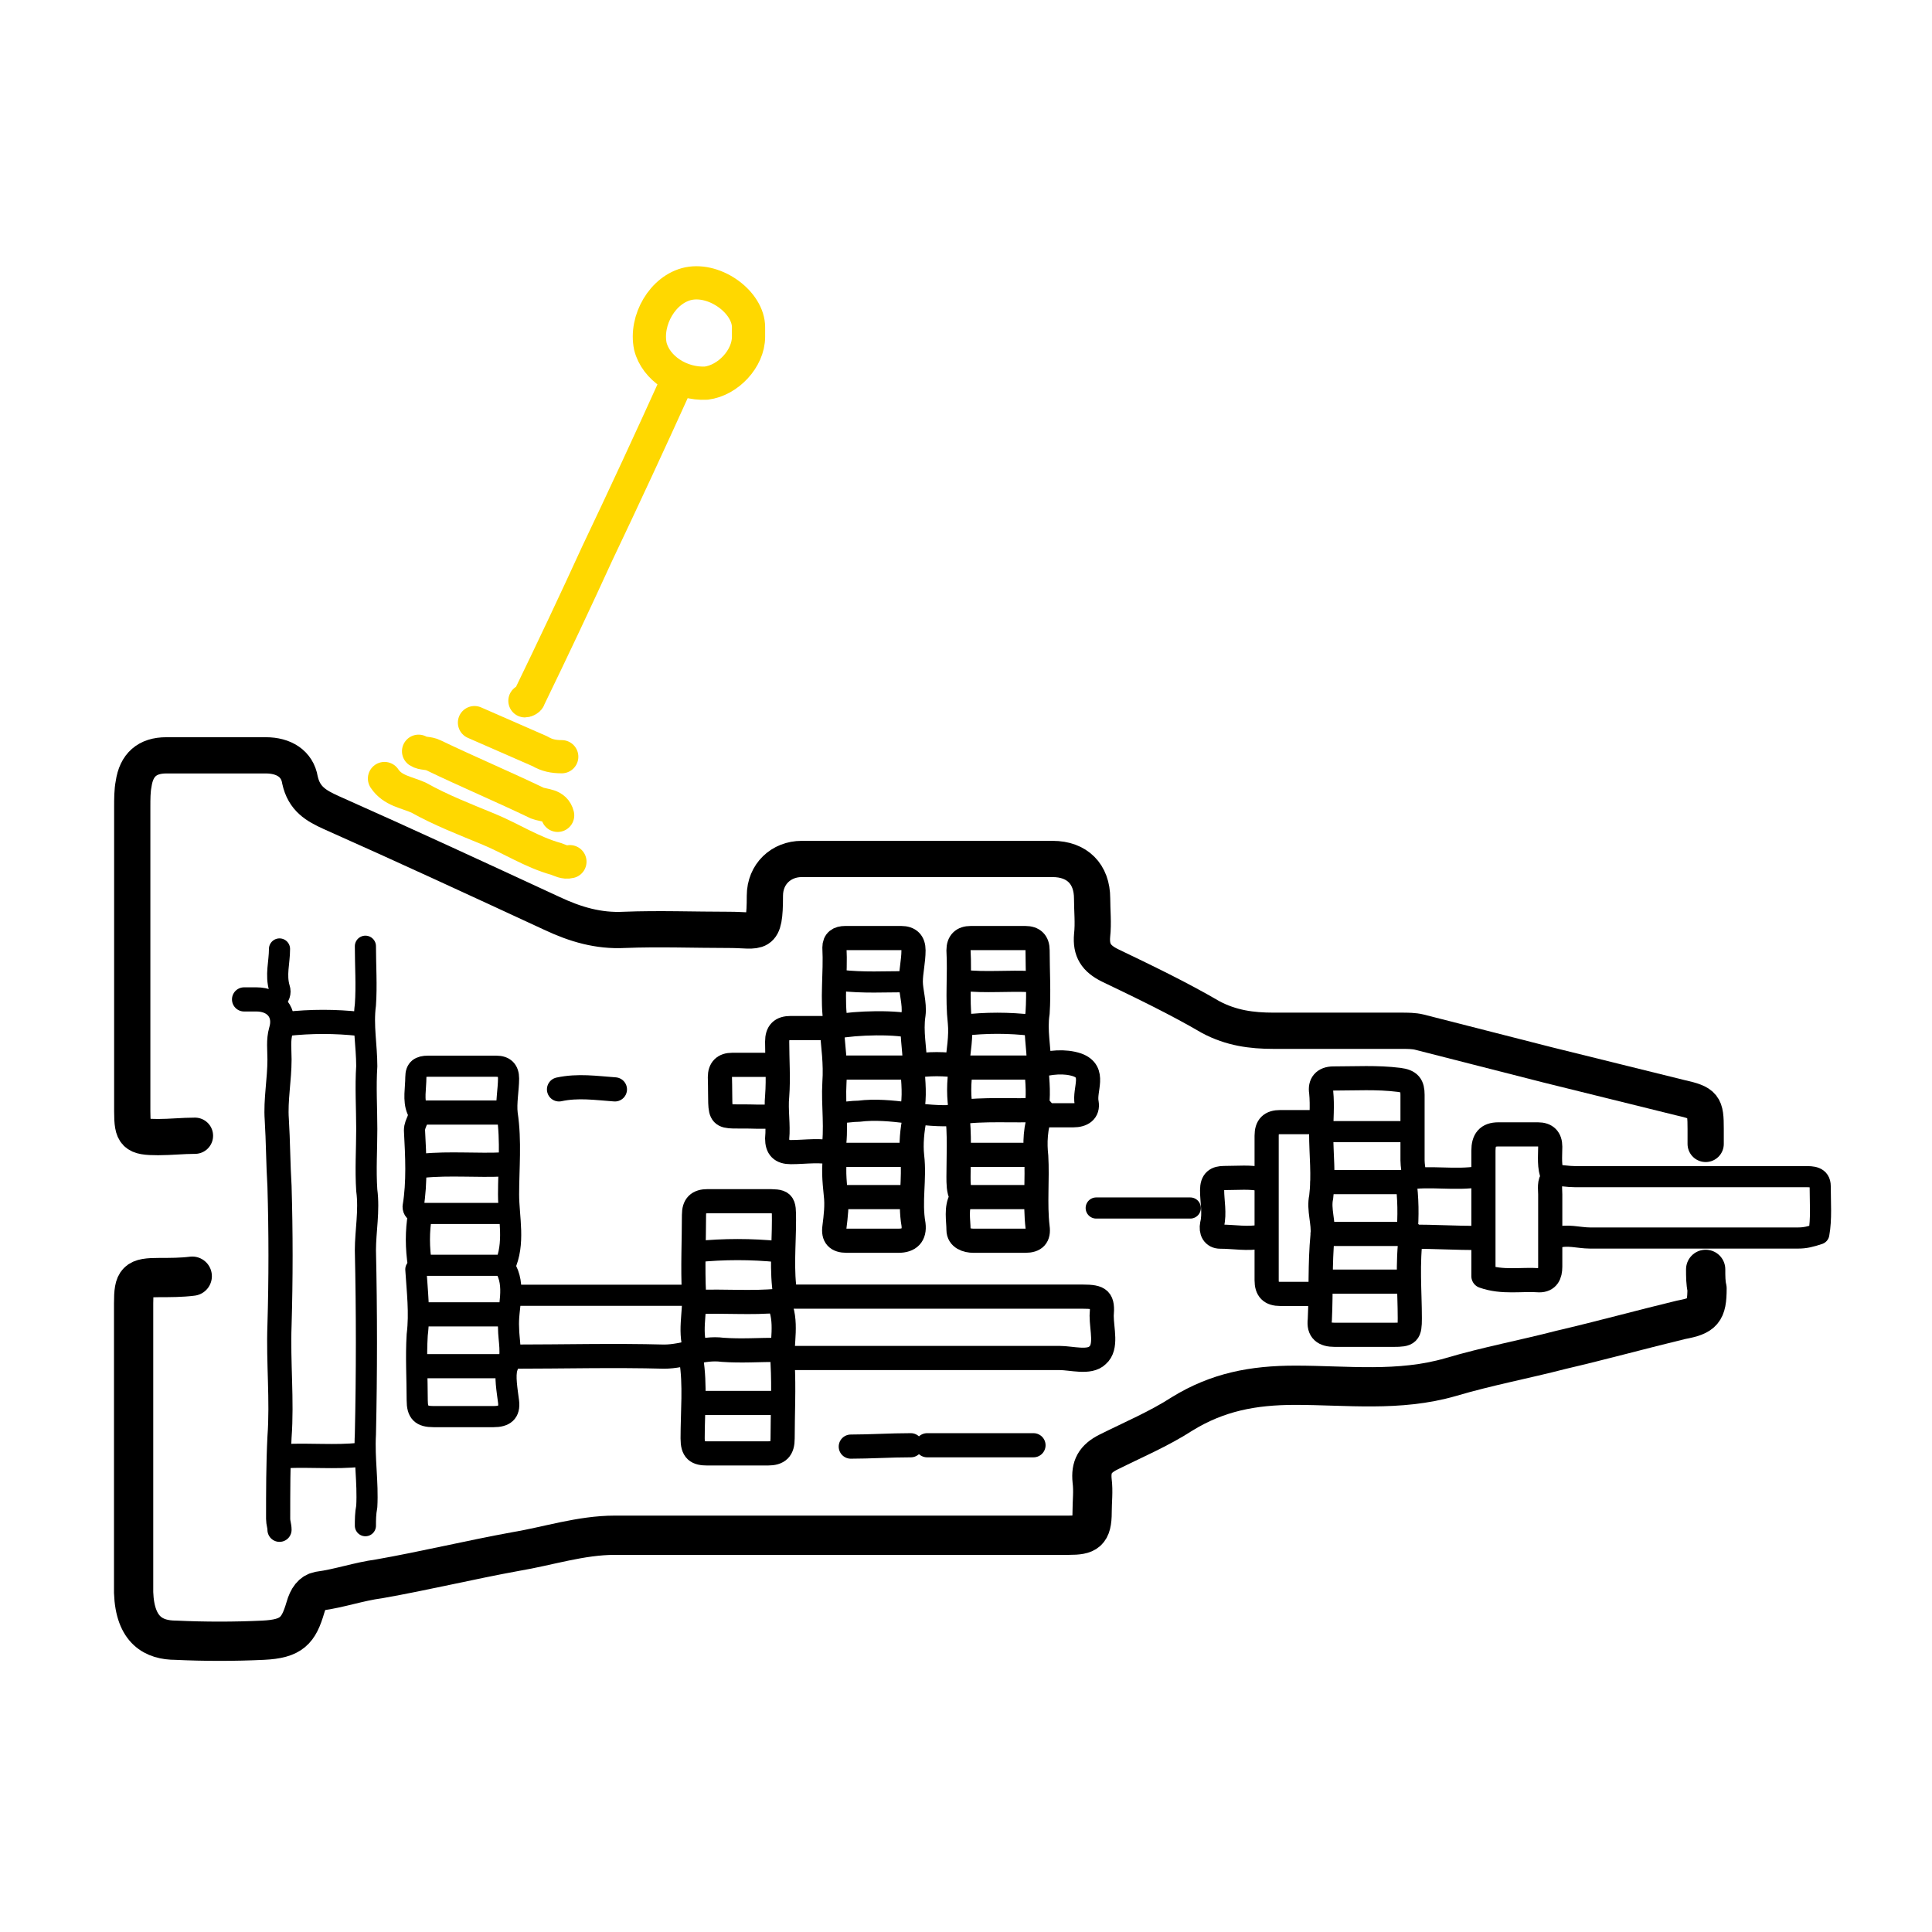 <?xml version="1.0" encoding="utf-8"?>
<!-- Generator: Adobe Illustrator 23.1.0, SVG Export Plug-In . SVG Version: 6.00 Build 0)  -->
<svg version="1.1" id="Layer_1" xmlns="http://www.w3.org/2000/svg" xmlns:xlink="http://www.w3.org/1999/xlink" x="0px" y="0px"
	 viewBox="0 0 141.7 141.7" style="enable-background:new 0 0 141.7 141.7;" xml:space="preserve">
<style type="text/css">
	.st0{fill:none;stroke:#000000;stroke-width:2.879;stroke-linecap:round;stroke-linejoin:round;stroke-miterlimit:10;}
	.st1{fill:none;stroke:#000000;stroke-width:2.658;stroke-linecap:round;stroke-linejoin:round;stroke-miterlimit:10;}
	.st2{fill:none;stroke:#000000;stroke-width:1.772;stroke-linecap:round;stroke-linejoin:round;stroke-miterlimit:10;}
	.st3{fill:none;stroke:#000000;stroke-width:1.55;stroke-linecap:round;stroke-linejoin:round;stroke-miterlimit:10;}
	.st4{fill:none;stroke:#FFD800;stroke-width:2.436;stroke-linecap:round;stroke-linejoin:round;stroke-miterlimit:10;}
</style>
<path class="st0" d="M125.1,93.1c0,0.5,0,1,0.1,1.4c0,1.7-0.3,2-1.9,2.3c-2.9,0.7-5.8,1.5-8.8,2.2c-2.7,0.7-5.4,1.2-8.1,2
	c-3.8,1.1-7.6,0.6-11.4,0.6c-3.1,0-5.7,0.5-8.3,2.1c-1.7,1.1-3.6,1.9-5.4,2.8c-1,0.5-1.3,1.1-1.2,2.1c0.1,0.8,0,1.5,0,2.3
	c0,1.5-0.4,1.7-1.7,1.7c-11.1,0-22.2,0-33.3,0c-2.5,0-4.9,0.8-7.3,1.2c-3.3,0.6-6.6,1.4-10,2c-1.5,0.2-2.9,0.7-4.4,0.9
	c-0.5,0.1-0.8,0.5-1,1.2c-0.5,1.7-1,2.3-3.1,2.4c-2.1,0.1-4.3,0.1-6.4,0c-1.6,0-3-0.7-3.1-3.5c0-1.3,0-2.7,0-4c0-5.7,0-11.4,0-17.2
	c0-1.7,0.2-1.9,1.9-1.9c0.8,0,1.6,0,2.4-0.1"/>
<path class="st1" d="M125.1,83.9c0-0.4,0-0.7,0-1.1c0-1.7-0.1-1.9-1.9-2.3c-3.2-0.8-6.5-1.6-9.7-2.4c-3.1-0.8-6.3-1.6-9.4-2.4
	c-0.4-0.1-0.9-0.1-1.3-0.1c-3.1,0-6.3,0-9.4,0c-1.6,0-3.1-0.2-4.6-1c-2.4-1.4-4.9-2.6-7.4-3.8c-1-0.5-1.4-1.1-1.3-2.2
	c0.1-0.9,0-1.8,0-2.7c0-1.8-1.1-2.9-2.9-2.9c-6.1,0-12.3,0-18.4,0c-1.5,0-2.7,1.1-2.7,2.7c0,3.1-0.4,2.5-2.6,2.5
	c-2.6,0-5.2-0.1-7.7,0c-1.9,0.1-3.6-0.4-5.3-1.2c-5.4-2.5-10.8-5-16.2-7.4c-1.1-0.5-2-1-2.3-2.4c-0.2-1.2-1.2-1.8-2.5-1.8
	c-2.4,0-4.9,0-7.3,0c-1.4,0-2.2,0.7-2.4,2.1c-0.1,0.5-0.1,1.1-0.1,1.7c0,7.4,0,14.8,0,22.3c0,1.7,0.2,1.9,1.9,1.9
	c0.9,0,1.8-0.1,2.7-0.1"/>
<path class="st2" d="M50.7,99.7c0.3,1.9,0.1,3.8,0.1,5.8c0,0.9,0.3,1.1,1.1,1.1c1.5,0,3,0,4.4,0c0.8,0,1.1-0.3,1.1-1.1
	c0-1.8,0.1-3.7,0-5.5c-0.1-1.5,0.4-3.1-0.3-4.5c0.3-0.5,0.8-0.4,1.2-0.4c7,0,14.1,0,21.1,0c1.3,0,1.5,0.2,1.4,1.4
	c0,1,0.4,2.3-0.3,2.9c-0.6,0.6-1.9,0.2-2.8,0.2c-6.8,0-13.5,0-20.3,0"/>
<path class="st3" d="M114.1,90.8c0.8-0.3,1.7,0,2.5,0c5.1,0,10.2,0,15.3,0c0.5,0,0.9-0.1,1.5-0.3c0.2-1.1,0.1-2.3,0.1-3.5
	c0-0.7-0.6-0.7-1.1-0.7c-2.3,0-4.7,0-7,0c-3.3,0-6.6,0-9.9,0c-0.5,0-1-0.1-1.4-0.1"/>
<path class="st4" d="M49.6,28.1c-1.9,4.2-3.8,8.3-5.8,12.5c-1.6,3.5-3.3,7.1-5,10.6c0,0.1-0.2,0.2-0.3,0.2"/>
<path class="st3" d="M26.8,69.4c0,1.4,0.1,2.9,0,4.3c-0.2,1.5,0.1,3,0.1,4.5c-0.1,1.5,0,3.1,0,4.6c0,1.5-0.1,3,0,4.5
	c0.2,1.5-0.1,3-0.1,4.4c0.1,4.5,0.1,9,0,13.5c-0.1,1.8,0.2,3.5,0.1,5.3c-0.1,0.5-0.1,1-0.1,1.4"/>
<path class="st2" d="M57.6,95c-0.3-1.8-0.1-3.7-0.1-5.5c0-1.4,0-1.4-1.4-1.4c-1.4,0-2.8,0-4.2,0c-0.7,0-1,0.3-1,1
	c0,1.9-0.1,3.9,0,5.8c0.1,1.4-0.4,2.9,0.2,4.3"/>
<path class="st4" d="M28.2,57.1c0.6,0.9,1.6,1,2.5,1.4c1.6,0.9,3.4,1.6,5.1,2.3c1.7,0.7,3.2,1.7,5,2.2c0.3,0.1,0.6,0.3,1,0.2"/>
<path class="st3" d="M36.9,92.8c-2,0-4,0-6,0c-0.2,0-0.3,0.2-0.4,0.3c0.1,1.6,0.3,3.2,0.1,4.8c-0.1,1.6,0,3.2,0,4.8
	c0,0.9,0.3,1.2,1.2,1.2c1.5,0,3,0,4.4,0c0.8,0,1.2-0.3,1.1-1.1c-0.1-0.8-0.3-1.9-0.1-2.5c0.4-1,0.1-2,0.1-2.9
	c-0.1-1.5,0.6-3.1-0.3-4.5c0.8-1.7,0.3-3.6,0.3-5.3c0-1.9,0.2-3.9-0.1-5.9c-0.1-0.8,0.1-1.8,0.1-2.6c0-0.6-0.3-0.9-0.9-0.9
	c-1.7,0-3.3,0-5,0c-0.6,0-0.9,0.2-0.9,0.8c0,0.8-0.2,1.7,0.1,2.4c0.3,0.6-0.2,0.9-0.2,1.5c0.1,1.9,0.2,3.8-0.1,5.6
	C30.3,89,30.9,89,31.3,89c1.9,0,3.8,0,5.6,0"/>
<path class="st3" d="M37.6,95c4.3,0,8.6,0,13,0"/>
<path class="st2" d="M37.6,99.5c3.7,0,7.4-0.1,11.1,0c1.5,0,2.8-0.7,4.3-0.5c1.4,0.1,2.7,0,4.1,0"/>
<path class="st2" d="M97,90.5c2.1,0,4.3,0,6.5,0c-0.3,2.2-0.1,4.2-0.1,6.2c0,1.1-0.1,1.2-1.2,1.2c-1.4,0-2.9,0-4.3,0
	c-0.8,0-1.2-0.3-1.1-1.1c0.1-2.1,0-4.1,0.2-6.2c0.1-0.9-0.3-1.9-0.1-2.8c0.2-1.6,0-3.1,0-4.7c0-1,0.1-2,0-3c-0.1-0.6,0.2-1,0.9-1
	c1.6,0,3.2-0.1,4.8,0.1c0.8,0.1,1,0.4,1,1.1c0,1.6,0,3.2,0,4.8c0,0.4,0.1,0.8,0.1,1.2"/>
<path class="st2" d="M76.2,78.1c0-1.3-0.3-2.5-0.1-3.8c0.1-1.5,0-3.1,0-4.6c0-0.6-0.3-0.9-0.9-0.9c-1.3,0-2.7,0-4,0
	c-0.6,0-0.9,0.3-0.9,0.9c0.1,1.8-0.1,3.5,0.1,5.3c0.1,1-0.1,2.1-0.2,3.1"/>
<path class="st2" d="M67.1,78.1c0-1.2-0.3-2.4-0.1-3.7c0.1-0.8-0.2-1.7-0.2-2.4c0-0.7,0.2-1.5,0.2-2.3c0-0.6-0.3-0.9-0.9-0.9
	c-1.4,0-2.7,0-4.1,0c-0.5,0-0.8,0.2-0.8,0.7c0.1,1.9-0.2,3.8,0.1,5.6"/>
<path class="st2" d="M60.9,75.4c-1,0-1.9,0-2.9,0c-0.7,0-1,0.3-1,1c0,1.3,0.1,2.7,0,4c-0.1,1,0.1,2.1,0,3.1c0,0.7,0.3,1,1,1
	c1.1,0,2.2-0.2,3.3,0.1c-0.2,1-0.1,2,0,3c0.1,0.8,0,1.6-0.1,2.4c-0.1,0.7,0.2,1,0.9,1c1.3,0,2.5,0,3.8,0c0.8,0,1.2-0.4,1.1-1.2
	c-0.3-1.7,0.1-3.3-0.1-5c-0.1-0.9,0-1.9,0.2-2.9"/>
<path class="st2" d="M70.5,87.9c-0.4,0.7-0.2,1.6-0.2,2.3c0,0.6,0.6,0.8,1.1,0.8c1.3,0,2.5,0,3.8,0c0.7,0,1-0.3,0.9-1
	c-0.2-1.7,0-3.5-0.1-5.2c-0.1-0.9-0.1-2.1,0.4-3.4c-2.2,0.1-4.2-0.1-6.2,0.2c0.2,1.6,0.1,3.2,0.1,4.7c0,0.5,0,1,0.2,1.4"/>
<path class="st2" d="M56.7,78.1c-1,0-2,0-3,0c-0.6,0-0.9,0.3-0.9,0.9c0.1,3.4-0.4,2.8,2.7,2.9c0.4,0,0.8,0,1.2,0"/>
<path class="st2" d="M92.6,86.5c-0.9-0.2-1.8-0.1-2.8-0.1c-0.6,0-0.9,0.2-0.9,0.9c0,0.8,0.2,1.7,0,2.5c-0.1,0.5,0.1,0.9,0.6,0.9
	c1,0,2,0.2,3,0"/>
<path class="st4" d="M54.9,24c0-1.8-2.4-3.6-4.4-3.2c-1.9,0.4-3.2,2.7-2.8,4.6c0.4,1.6,2.2,2.8,4.1,2.7c1.6-0.2,3.1-1.8,3.1-3.4
	c0-0.2,0-0.4,0-0.6"/>
<path class="st4" d="M40.9,59.8c-0.2-0.8-1-0.7-1.5-0.9c-2.5-1.2-5.1-2.3-7.6-3.5c-0.4-0.2-0.8-0.1-1.1-0.3"/>
<path class="st2" d="M113.9,86.3c-0.3-0.7-0.2-1.5-0.2-2.2c0-0.6-0.3-0.9-0.9-0.9c-1,0-1.9,0-2.9,0c-0.8,0-1.1,0.4-1.1,1.2
	c0,1.8,0,3.5,0,5.3c0,1.3,0,2.6,0,3.9c1.4,0.5,2.8,0.2,4.1,0.3c0.6,0,0.8-0.4,0.8-1c0-1.8,0-3.5,0-5.3c0-0.4-0.1-0.9,0.2-1.2"/>
<path class="st2" d="M76,81.5c0.2-1.1,0.1-2.1,0-3.3c1-0.3,2.1-0.4,3-0.1c1.4,0.5,0.5,1.8,0.7,2.8c0.1,0.6-0.3,0.9-1,0.9
	c-0.8,0-1.6,0-2.3,0"/>
<path class="st2" d="M17.9,73.3c0.3,0,0.6,0,0.9,0c1.4,0,2.2,1,1.8,2.3c-0.2,0.7-0.1,1.4-0.1,2.1c0,1.5-0.3,3-0.2,4.4
	c0.1,1.6,0.1,3.3,0.2,4.9c0.1,3.4,0.1,6.8,0,10.2c-0.1,2.7,0.2,5.5,0,8.2c-0.1,2-0.1,4-0.1,6c0,0.3,0.1,0.5,0.1,0.8"/>
<path class="st2" d="M75.8,106c-2.6,0-5.2,0-7.8,0"/>
<path class="st2" d="M96.3,82.3c-0.8,0-1.6,0-2.4,0c-0.7,0-1,0.3-1,1c0,1.8,0,3.7,0,5.5c0,1.7,0,3.4,0,5.1c0,0.7,0.3,1,1,1
	c0.8,0,1.6,0,2.4,0"/>
<path class="st3" d="M87.3,88.6c-2.3,0-4.6,0-6.9,0"/>
<path class="st2" d="M37,96.4c-2,0-4.1,0-6.1,0"/>
<path class="st2" d="M37,81.6c-2,0-4.1,0-6.1,0"/>
<path class="st2" d="M37,100.2c-2,0-4.1,0-6.1,0"/>
<path class="st3" d="M57.1,91.8c-2-0.2-4-0.2-6,0"/>
<path class="st2" d="M103,86.7c-2,0-4,0-6,0"/>
<path class="st2" d="M37,85.4c-2,0.1-4-0.1-6,0.1"/>
<path class="st2" d="M57.1,102.9c-2,0-4,0-6,0"/>
<path class="st2" d="M57.1,95.4c-2,0.2-4,0-6,0.1"/>
<path class="st3" d="M97,83c2,0,4,0,6,0"/>
<path class="st2" d="M103,94c-2,0-4,0-6,0"/>
<path class="st4" d="M34.8,53c1.6,0.7,3.2,1.4,4.8,2.1c0.5,0.3,1,0.4,1.6,0.4"/>
<path class="st2" d="M26.4,106.7c-1.8,0.2-3.7,0-5.5,0.1"/>
<path class="st2" d="M26.4,75.1c-1.8-0.2-3.6-0.2-5.4,0"/>
<path class="st2" d="M70.5,78.3c1.8,0,3.5,0,5.3,0"/>
<path class="st2" d="M61.5,84.7c1.7,0,3.5,0,5.2,0"/>
<path class="st3" d="M70.1,81.8c-2.4,0.2-4.7-0.6-7.1-0.3c-0.5,0-1,0.1-1.4,0.1"/>
<path class="st2" d="M66.8,78.3c-1.7,0-3.5,0-5.2,0"/>
<path class="st2" d="M75.7,84.7c-1.7,0-3.4,0-5.1,0"/>
<path class="st2" d="M66.7,87.8c-1.7,0-3.4,0-5.1,0"/>
<path class="st2" d="M75.7,87.8c-1.7,0-3.4,0-5.1,0"/>
<path class="st3" d="M75.7,72c-1.7-0.1-3.4,0.1-5.1-0.1"/>
<path class="st3" d="M75.7,75.2c-1.7-0.2-3.4-0.2-5.1,0"/>
<path class="st3" d="M108.5,86.3c-1.8,0.3-3.6-0.1-5.4,0.2c0.2,1.4,0.2,2.7,0.1,4"/>
<path class="st2" d="M103.5,90.7c1.7,0,3.3,0.1,5,0.1"/>
<path class="st2" d="M66.8,106c-1.5,0-3,0.1-4.4,0.1"/>
<path class="st2" d="M45.1,79.9c-1.4-0.1-2.7-0.3-4.1,0"/>
<path class="st2" d="M30.8,89.1c-0.2,1.2-0.2,2.4,0,3.7"/>
<path class="st3" d="M61.6,71.9c1.7,0.2,3.3,0.1,5,0.1"/>
<path class="st2" d="M61.1,84.5c0.3-1.7,0-3.4,0.1-5.1c0.1-1.4-0.1-2.7-0.2-4c0.7-0.3,3.9-0.5,5.6-0.2"/>
<path class="st2" d="M66.9,81.5c0.2-1.1,0.1-2.1,0-3.3c1.2-0.2,2.4-0.2,3.6,0c-0.2,1.2-0.2,2.3,0,3.4"/>
<path class="st3" d="M20.5,69.6c0,1-0.3,1.9,0,2.9c0.1,0.3,0,0.6-0.3,0.9"/>
</svg>
